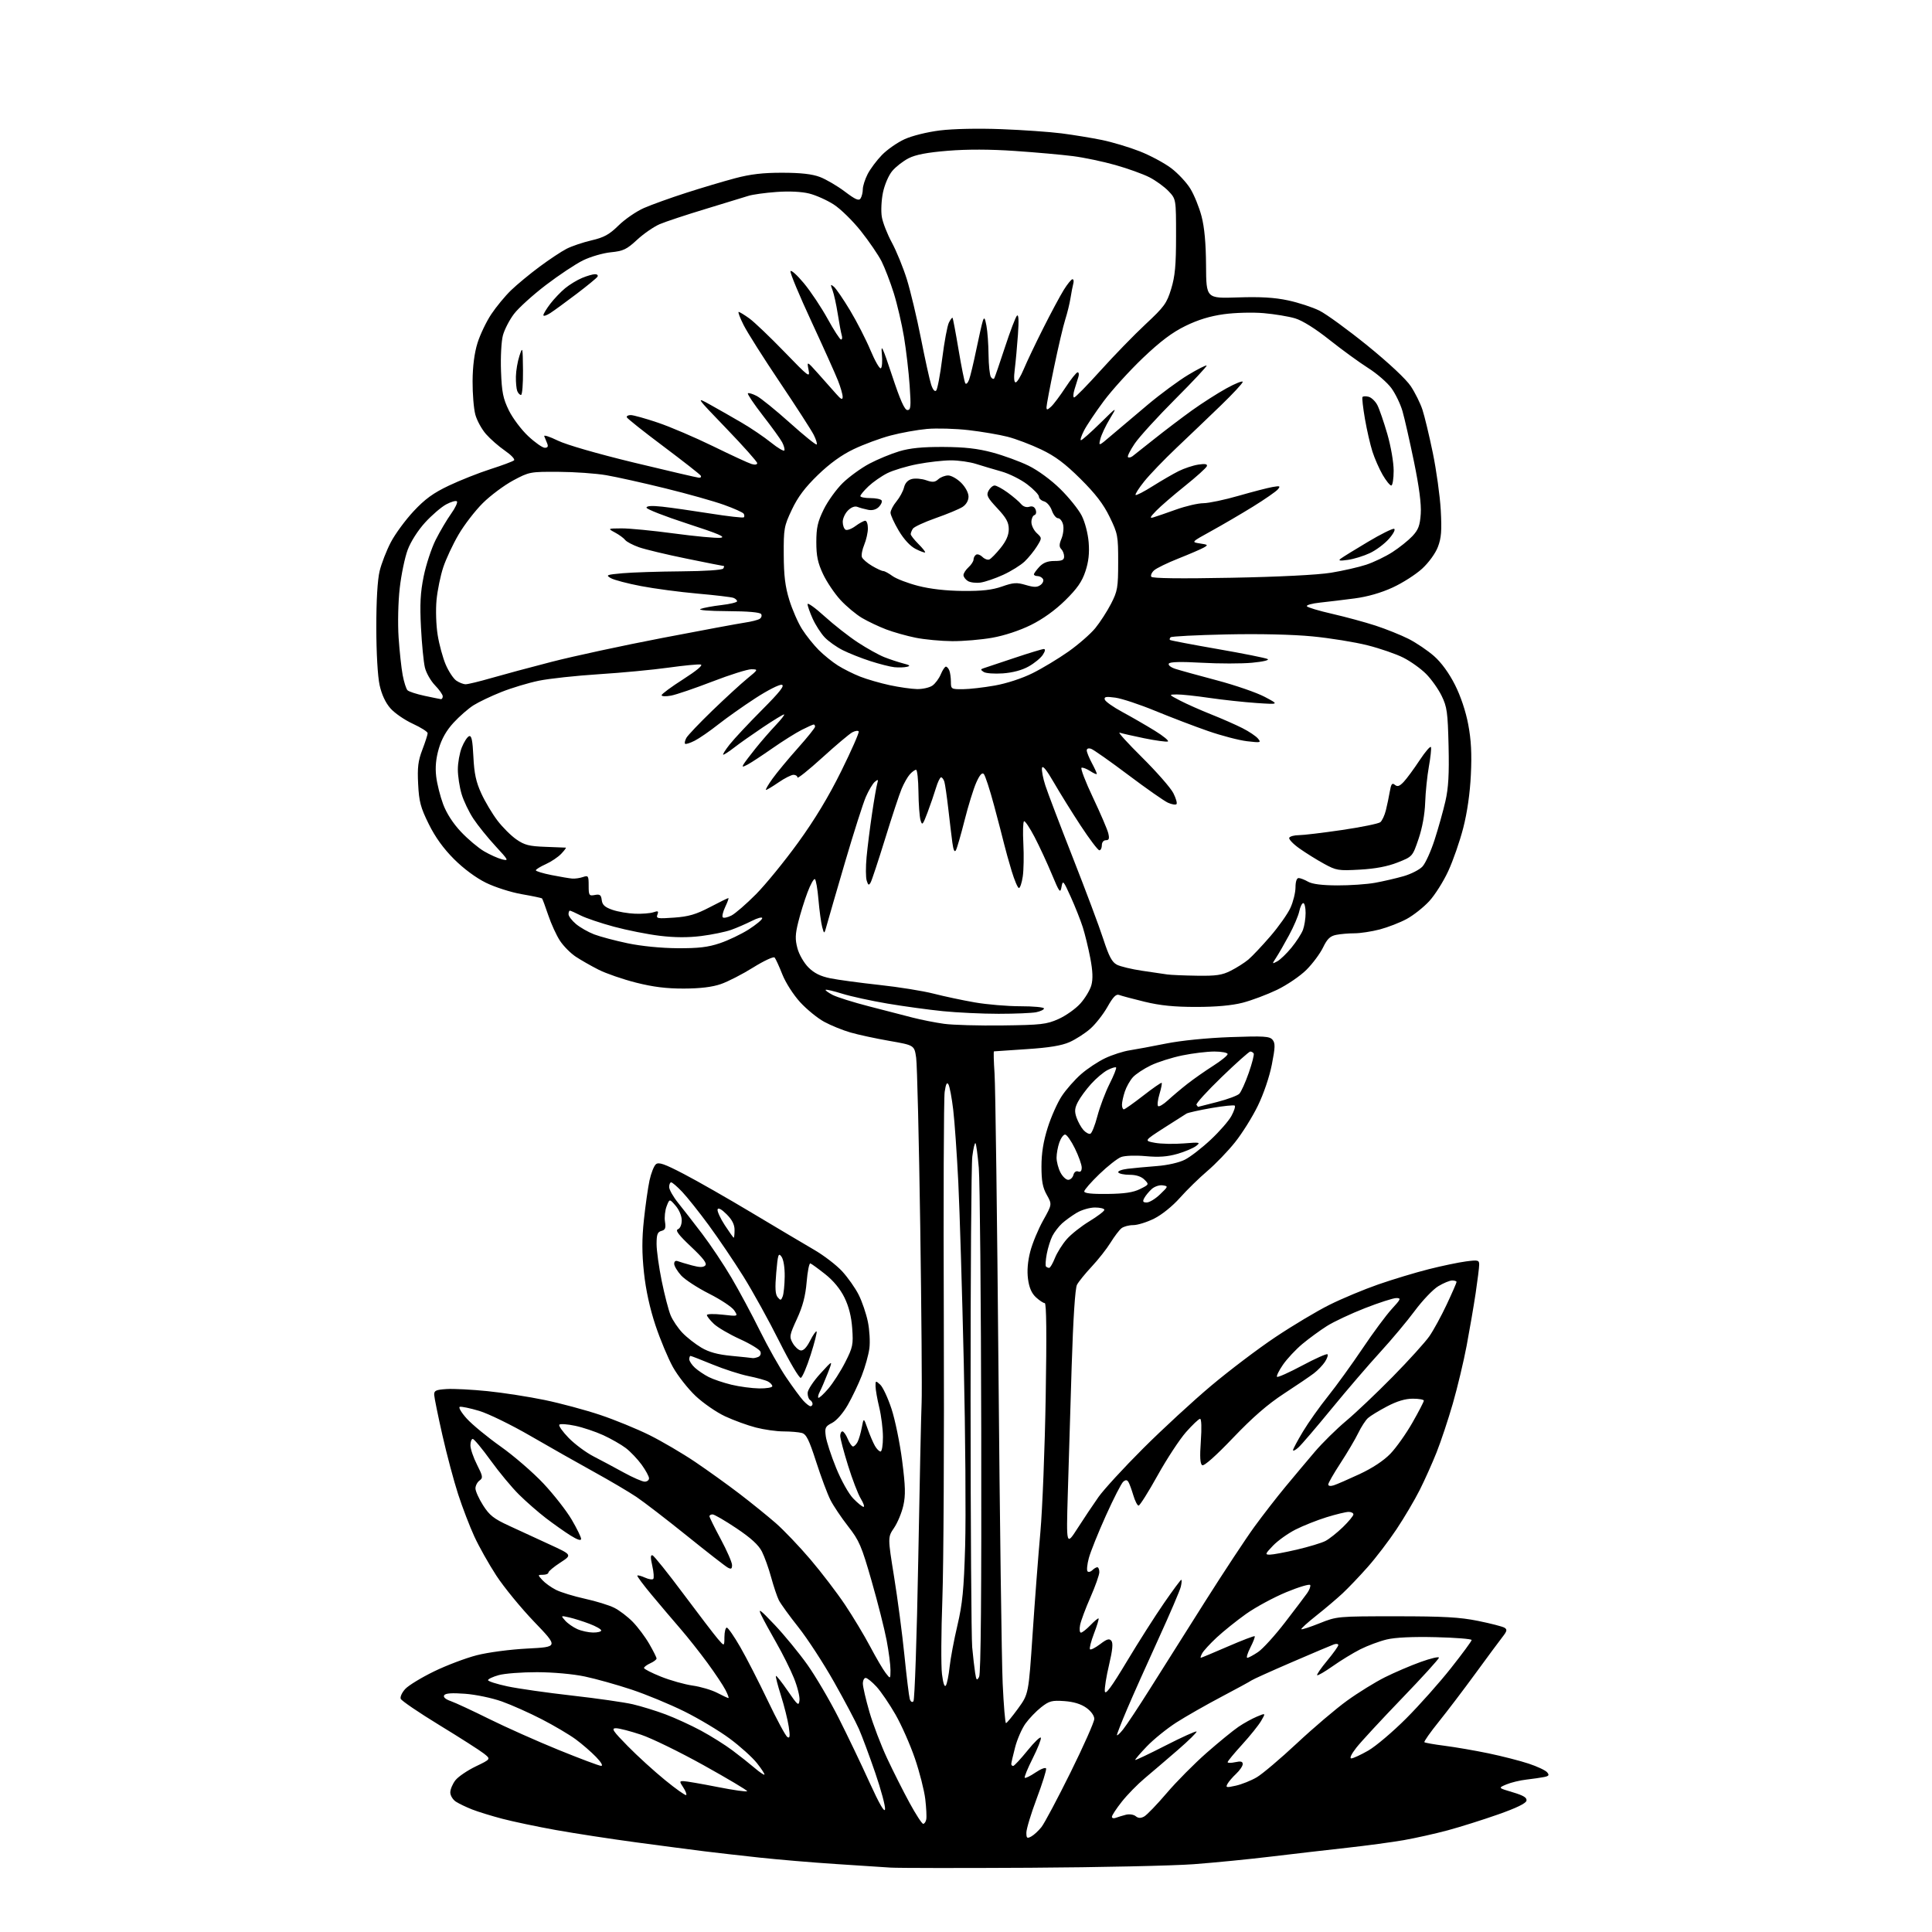 <?xml version="1.0" encoding="UTF-8" standalone="no"?>
<!-- Filename: f433b3a5425a395fe14342564dc495820db11b4401a67205ed149b1af34417bd.svg -->
<!-- Created with https://svgstud.io -->
<svg
  version="1.1"
  xmlns="http://www.w3.org/2000/svg"
  xmlns:xlink="http://www.w3.org/1999/xlink"
  xmlns:svg="http://www.w3.org/2000/svg"
  xmlns:rdf="http://www.w3.org/1999/02/22-rdf-syntax-ns#"
  xmlns:cc="http://creativecommons.org/ns#"
  xmlns:dc="http://purl.org/dc/elements/1.1/"
  viewBox="0 0 768 768"
  width="768"
  height="768"
  role="img"
  aria-labelledby="titleID descID"
>
  <title id="titleID">foower</title>
  <desc id="descID">AI-generated SVG illustration: foower, created on https://svgstud.io</desc>

  <rect width="100%" height="100%" fill="white" />


  <path stroke="none" fill="black" fill-rule="evenodd" d="M409.50,742.46C382.00,742.62 357.02,742.59 354.00,742.40C350.98,742.20 341.07,741.55 332.00,740.96C322.93,740.37 309.43,739.23 302.00,738.43C294.57,737.63 284.68,736.50 280.00,735.92C275.32,735.34 263.18,733.75 253.00,732.38C242.82,731.01 228.43,728.80 221.00,727.47C213.57,726.14 203.99,724.12 199.71,723.00C195.42,721.87 190.02,720.21 187.71,719.30C185.39,718.39 182.49,717.00 181.25,716.21C180.01,715.41 179.00,713.76 179.00,712.52C179.00,711.28 179.92,709.10 181.04,707.67C182.17,706.24 185.81,703.77 189.13,702.17C195.16,699.27 195.16,699.27 192.33,697.05C190.77,695.82 182.82,690.74 174.66,685.76C166.50,680.78 159.58,676.07 159.29,675.30C158.99,674.53 159.82,672.75 161.12,671.36C162.43,669.96 167.55,666.84 172.50,664.43C177.45,662.02 185.10,659.12 189.50,657.99C194.08,656.82 202.72,655.68 209.73,655.32C221.95,654.69 221.95,654.69 212.35,644.69C207.08,639.20 200.31,630.93 197.31,626.34C194.31,621.74 190.36,614.72 188.54,610.74C186.71,606.76 183.82,599.23 182.12,594.00C180.42,588.77 177.60,578.20 175.86,570.50C174.12,562.80 172.65,555.60 172.60,554.50C172.51,552.79 173.24,552.45 177.50,552.17C180.25,551.99 187.58,552.37 193.78,553.00C199.99,553.63 210.21,555.22 216.49,556.52C222.77,557.82 232.69,560.49 238.53,562.44C244.37,564.39 253.20,568.01 258.16,570.47C263.12,572.94 271.30,577.74 276.34,581.14C281.38,584.54 289.32,590.25 294.00,593.83C298.68,597.41 305.12,602.63 308.33,605.42C311.53,608.21 317.75,614.73 322.15,619.90C326.55,625.07 332.74,633.17 335.90,637.90C339.06,642.63 343.56,650.10 345.89,654.51C348.22,658.92 350.99,663.64 352.04,665.01C353.96,667.50 353.96,667.50 353.98,663.86C353.99,661.86 353.30,656.55 352.45,652.06C351.60,647.57 348.91,636.95 346.47,628.45C342.48,614.54 341.55,612.38 337.15,606.75C334.46,603.31 331.29,598.59 330.11,596.26C328.93,593.93 326.38,587.11 324.45,581.12C321.59,572.26 320.52,570.10 318.72,569.62C317.50,569.29 314.23,569.02 311.46,569.01C308.69,569.01 303.74,568.31 300.46,567.46C297.18,566.62 291.68,564.61 288.24,563.01C284.80,561.41 279.52,557.76 276.50,554.91C273.49,552.06 269.44,546.91 267.51,543.46C265.59,540.01 262.46,532.53 260.56,526.84C258.33,520.14 256.72,512.78 255.99,505.93C255.16,498.16 255.15,492.58 255.96,484.93C256.57,479.19 257.57,472.13 258.19,469.24C258.82,466.34 259.96,463.45 260.74,462.80C261.86,461.87 264.15,462.67 271.82,466.67C277.15,469.44 289.38,476.42 299.00,482.19C308.62,487.95 319.68,494.51 323.56,496.77C327.45,499.02 332.48,502.88 334.75,505.34C337.02,507.81 339.98,512.00 341.32,514.66C342.67,517.32 344.32,522.16 344.99,525.42C345.66,528.68 345.93,533.44 345.59,536.02C345.25,538.59 343.89,543.46 342.56,546.84C341.24,550.22 338.73,555.47 336.99,558.51C335.15,561.73 332.57,564.69 330.80,565.61C328.05,567.02 327.81,567.54 328.26,570.93C328.54,573.00 330.39,578.67 332.38,583.54C334.41,588.53 337.38,593.83 339.19,595.69C340.95,597.51 342.79,599.00 343.28,599.00C343.76,599.00 343.27,597.54 342.18,595.75C341.08,593.96 338.80,588.02 337.10,582.54C335.39,577.06 334.00,571.77 334.00,570.79C334.00,569.81 334.40,569.00 334.88,569.00C335.36,569.00 336.32,570.35 337.00,572.00C337.68,573.65 338.62,575.00 339.09,575.00C339.55,575.00 340.36,574.20 340.88,573.23C341.40,572.26 342.16,569.67 342.57,567.48C343.32,563.50 343.32,563.50 344.91,568.00C345.78,570.48 347.08,573.51 347.79,574.75C348.49,575.99 349.50,577.00 350.04,577.00C350.57,577.00 350.99,574.41 350.98,571.25C350.98,568.09 350.32,562.80 349.52,559.50C348.72,556.20 348.06,552.42 348.04,551.10C348.00,548.80 348.09,548.77 349.88,550.40C350.92,551.33 352.94,555.65 354.37,559.98C355.80,564.31 357.71,573.59 358.61,580.60C359.92,590.82 360.02,594.35 359.09,598.48C358.46,601.31 356.80,605.30 355.41,607.35C352.88,611.08 352.88,611.08 355.41,626.79C356.81,635.43 358.66,649.48 359.52,658.00C360.38,666.52 361.34,674.33 361.64,675.35C361.97,676.45 362.56,676.84 363.10,676.30C363.60,675.80 364.46,650.67 365.01,620.45C365.55,590.23 366.16,561.90 366.36,557.50C366.55,553.10 366.30,521.60 365.81,487.50C365.31,453.40 364.58,423.25 364.19,420.50C363.47,415.50 363.47,415.50 353.56,413.77C348.11,412.82 341.14,411.32 338.08,410.43C335.01,409.55 330.32,407.64 327.66,406.20C325.00,404.76 320.68,401.24 318.06,398.38C315.36,395.42 312.30,390.64 310.99,387.33C309.73,384.13 308.34,381.11 307.92,380.63C307.50,380.15 303.67,381.93 299.40,384.59C295.14,387.25 289.36,390.22 286.57,391.18C283.14,392.37 278.38,392.95 271.88,392.97C264.93,392.99 259.63,392.33 252.79,390.60C247.58,389.28 240.91,386.97 237.96,385.48C235.01,383.99 230.93,381.66 228.88,380.30C226.83,378.95 224.02,376.11 222.62,374.00C221.22,371.88 219.12,367.31 217.95,363.83C216.78,360.35 215.66,357.34 215.47,357.15C215.28,356.95 211.65,356.19 207.39,355.45C203.13,354.71 196.75,352.67 193.17,350.91C189.19,348.95 184.28,345.31 180.47,341.50C176.28,337.31 173.01,332.78 170.44,327.58C167.19,321.01 166.57,318.68 166.22,311.69C165.88,305.07 166.20,302.45 167.90,298.00C169.05,294.98 170.00,292.03 170.00,291.46C170.00,290.89 167.35,289.20 164.11,287.71C160.86,286.22 156.85,283.46 155.19,281.56C153.23,279.34 151.72,276.07 150.89,272.31C150.14,268.88 149.60,259.53 149.59,249.50C149.58,238.68 150.06,230.50 150.91,227.00C151.64,223.97 153.65,218.81 155.37,215.53C157.09,212.24 161.16,206.71 164.41,203.23C168.94,198.38 172.21,196.00 178.41,193.05C182.86,190.94 190.32,187.98 195.00,186.48C199.68,184.98 203.88,183.41 204.34,182.99C204.80,182.56 203.18,180.85 200.75,179.17C198.31,177.49 194.91,174.52 193.20,172.57C191.49,170.62 189.57,167.13 188.95,164.80C188.32,162.48 187.83,156.49 187.86,151.51C187.90,145.56 188.57,140.34 189.81,136.36C190.85,133.02 193.32,127.86 195.29,124.90C197.27,121.93 200.82,117.63 203.19,115.35C205.56,113.07 210.65,108.86 214.50,106.01C218.35,103.15 223.17,99.95 225.22,98.90C227.26,97.85 231.73,96.34 235.13,95.55C240.15,94.38 242.20,93.24 245.91,89.60C248.44,87.12 252.97,84.01 256.00,82.68C259.02,81.36 266.55,78.65 272.71,76.67C278.88,74.68 287.65,72.07 292.21,70.86C298.29,69.24 303.30,68.65 311.00,68.67C318.37,68.68 322.82,69.18 325.94,70.36C328.38,71.29 332.82,73.89 335.81,76.14C340.07,79.36 341.42,79.95 342.10,78.87C342.58,78.12 342.98,76.47 342.98,75.21C342.99,73.95 343.85,71.25 344.90,69.21C345.94,67.17 348.50,63.75 350.58,61.61C352.66,59.47 356.71,56.65 359.57,55.34C362.55,53.97 368.57,52.48 373.64,51.85C378.87,51.20 388.85,50.99 398.00,51.34C406.52,51.66 417.32,52.42 422.00,53.02C426.68,53.62 433.88,54.80 438.00,55.64C442.12,56.48 448.91,58.52 453.08,60.16C457.25,61.80 462.86,64.81 465.55,66.84C468.24,68.87 471.68,72.55 473.19,75.02C474.70,77.48 476.71,82.42 477.64,86.00C478.79,90.40 479.37,96.72 479.42,105.58C479.50,118.65 479.50,118.65 492.00,118.23C501.01,117.93 506.59,118.25 511.98,119.40C516.09,120.27 521.71,122.11 524.48,123.48C527.24,124.85 535.85,131.12 543.62,137.42C552.13,144.33 558.96,150.73 560.82,153.54C562.52,156.10 564.60,160.29 565.44,162.85C566.28,165.41 568.14,173.12 569.56,180.00C570.98,186.88 572.40,197.10 572.72,202.73C573.17,210.95 572.95,213.84 571.59,217.40C570.62,219.96 567.96,223.62 565.35,226.03C562.85,228.33 557.59,231.71 553.65,233.52C549.05,235.65 543.65,237.20 538.50,237.88C534.10,238.46 527.91,239.20 524.74,239.54C521.57,239.87 519.21,240.53 519.50,240.99C519.78,241.46 524.33,242.82 529.61,244.02C534.88,245.23 542.62,247.33 546.80,248.69C550.99,250.06 556.91,252.44 559.96,253.98C563.00,255.53 567.56,258.61 570.08,260.83C572.96,263.37 576.03,267.59 578.35,272.19C580.64,276.71 582.66,282.74 583.65,288.00C584.81,294.17 585.10,299.65 584.69,308.00C584.34,315.34 583.24,322.98 581.66,329.12C580.30,334.41 577.62,342.13 575.70,346.27C573.79,350.42 570.39,355.79 568.15,358.22C565.91,360.65 561.89,363.83 559.21,365.29C556.54,366.74 551.70,368.62 548.47,369.47C545.23,370.31 540.71,371.00 538.41,371.00C536.12,371.00 532.86,371.28 531.16,371.62C528.75,372.10 527.59,373.21 525.93,376.64C524.76,379.06 521.79,383.06 519.32,385.52C516.85,387.99 511.61,391.55 507.64,393.47C503.68,395.37 497.53,397.68 493.97,398.60C489.69,399.70 483.44,400.27 475.50,400.27C466.77,400.28 461.19,399.71 455.00,398.21C450.32,397.07 445.77,395.86 444.88,395.51C443.67,395.05 442.48,396.26 440.23,400.25C438.56,403.20 435.49,407.12 433.40,408.95C431.31,410.79 427.59,413.18 425.14,414.26C421.97,415.66 417.02,416.47 408.09,417.05C401.16,417.50 395.33,417.90 395.12,417.93C394.92,417.97 395.02,421.94 395.35,426.75C395.69,431.56 396.39,484.55 396.91,544.50C397.43,604.45 398.18,660.59 398.58,669.25C398.98,677.91 399.57,684.99 399.90,684.97C400.23,684.95 402.38,682.34 404.69,679.17C408.88,673.40 408.88,673.40 410.48,649.45C411.36,636.28 412.75,618.08 413.57,609.00C414.38,599.92 415.34,575.74 415.68,555.25C416.10,530.41 415.98,518.00 415.30,518.00C414.75,518.00 413.17,516.96 411.80,515.69C410.07,514.09 409.11,511.86 408.65,508.42C408.22,505.16 408.53,501.40 409.55,497.48C410.40,494.20 412.71,488.64 414.67,485.13C418.23,478.76 418.23,478.76 416.12,474.99C414.48,472.08 414.00,469.51 414.00,463.67C414.00,458.39 414.75,453.73 416.48,448.25C417.84,443.94 420.36,438.29 422.07,435.71C423.78,433.12 427.22,429.21 429.72,427.02C432.21,424.82 436.56,421.95 439.38,420.62C442.19,419.30 446.52,417.91 449.00,417.53C451.48,417.15 458.00,415.93 463.50,414.83C469.51,413.63 479.69,412.61 489.01,412.27C502.49,411.79 504.70,411.93 505.86,413.33C506.98,414.68 506.93,416.29 505.57,423.22C504.62,428.05 502.31,434.86 500.01,439.57C497.85,444.01 493.77,450.54 490.94,454.07C488.12,457.61 483.16,462.75 479.93,465.50C476.70,468.25 471.79,473.05 469.03,476.16C466.10,479.46 461.83,482.90 458.80,484.41C455.95,485.83 452.21,487.00 450.49,487.00C448.78,487.00 446.67,487.56 445.80,488.25C444.93,488.94 442.98,491.51 441.46,493.97C439.94,496.43 436.58,500.70 433.99,503.47C431.40,506.24 428.75,509.50 428.12,510.72C427.38,512.13 426.61,524.06 426.00,543.22C425.48,559.88 424.78,582.73 424.46,594.00C423.86,614.50 423.86,614.50 428.36,607.50C430.83,603.65 434.57,598.06 436.67,595.08C438.78,592.10 446.76,583.41 454.42,575.77C462.07,568.13 474.22,556.93 481.42,550.88C488.61,544.83 500.12,536.11 507.00,531.52C513.88,526.92 523.55,521.14 528.50,518.68C533.45,516.21 542.19,512.56 547.92,510.57C553.65,508.58 562.65,505.86 567.92,504.53C573.19,503.20 579.86,501.81 582.75,501.43C587.54,500.80 588.00,500.92 588.00,502.71C588.00,503.79 587.36,508.91 586.59,514.09C585.81,519.26 584.20,528.63 583.02,534.90C581.84,541.17 579.36,551.52 577.53,557.90C575.69,564.28 572.79,573.00 571.09,577.27C569.39,581.55 566.37,588.30 564.37,592.27C562.37,596.25 558.22,603.27 555.16,607.87C552.10,612.48 546.95,619.23 543.72,622.87C540.50,626.52 535.98,631.25 533.68,633.40C531.38,635.54 526.67,639.53 523.21,642.27C519.75,645.01 517.09,647.42 517.30,647.64C517.52,647.85 520.80,646.78 524.60,645.26C531.45,642.52 531.67,642.50 555.00,642.50C573.88,642.50 580.29,642.86 587.59,644.34C592.59,645.36 597.31,646.57 598.07,647.05C599.21,647.75 599.06,648.41 597.27,650.70C596.07,652.24 591.25,658.74 586.58,665.14C581.90,671.55 575.31,680.23 571.92,684.44C568.53,688.65 565.97,692.30 566.22,692.55C566.47,692.80 570.08,693.44 574.25,693.97C578.41,694.50 586.25,695.85 591.66,696.97C597.07,698.10 604.28,699.94 607.67,701.07C611.07,702.19 614.37,703.74 615.01,704.52C615.95,705.64 615.71,706.01 613.84,706.39C612.55,706.66 609.39,707.11 606.81,707.41C604.23,707.70 600.63,708.57 598.81,709.34C595.50,710.73 595.50,710.73 601.31,712.45C605.61,713.73 607.03,714.59 606.80,715.80C606.59,716.87 602.75,718.73 595.49,721.28C589.45,723.41 580.45,726.24 575.50,727.58C570.55,728.91 562.67,730.67 558.00,731.49C553.33,732.30 543.20,733.67 535.50,734.52C527.80,735.37 514.30,736.93 505.50,737.99C496.70,739.06 482.75,740.43 474.50,741.05C466.25,741.66 437.00,742.30 409.50,742.46zM409.92,730.04C410.98,729.48 412.82,727.77 414.02,726.26C415.21,724.74 420.42,714.94 425.60,704.47C430.77,694.01 435.00,684.48 435.00,683.29C435.00,682.01 433.71,680.22 431.82,678.87C429.70,677.36 426.77,676.47 423.07,676.21C418.15,675.87 417.08,676.15 413.88,678.66C411.89,680.22 409.09,683.14 407.65,685.14C406.21,687.14 404.35,691.39 403.52,694.60C402.68,697.80 402.00,700.78 402.00,701.21C402.00,701.64 402.34,702.00 402.75,702.00C403.16,701.99 405.73,699.23 408.46,695.86C411.18,692.49 413.57,690.20 413.76,690.78C413.95,691.36 412.48,695.07 410.49,699.02C408.50,702.97 407.09,706.42 407.36,706.69C407.63,706.96 409.57,706.01 411.67,704.58C413.78,703.15 415.65,702.45 415.84,703.02C416.03,703.59 414.35,708.98 412.09,714.99C409.84,720.99 408.00,727.07 408.00,728.49C408.00,730.73 408.26,730.93 409.92,730.04zM366.98,725.00C367.46,725.00 368.01,724.21 368.20,723.25C368.40,722.29 368.22,718.65 367.81,715.16C367.39,711.68 365.54,704.41 363.69,699.01C361.84,693.60 358.38,685.77 355.99,681.59C353.60,677.42 350.20,672.43 348.44,670.50C346.67,668.58 344.73,667.00 344.12,667.00C343.50,667.00 343.00,668.01 343.00,669.25C343.00,670.49 344.17,675.55 345.60,680.50C347.04,685.45 350.21,693.77 352.66,699.00C355.10,704.22 359.13,712.21 361.61,716.75C364.08,721.29 366.50,725.00 366.98,725.00zM443.59,722.60C444.47,722.27 446.27,721.72 447.61,721.38C448.94,721.05 450.67,721.31 451.45,721.96C452.46,722.79 453.43,722.84 454.79,722.11C455.85,721.55 459.89,717.35 463.78,712.79C467.66,708.23 474.82,701.02 479.67,696.76C484.53,692.50 490.21,687.86 492.31,686.44C494.40,685.01 497.70,683.19 499.64,682.38C503.17,680.90 503.17,680.90 501.34,684.05C500.33,685.79 496.91,690.04 493.75,693.51C490.59,696.97 488.00,700.11 488.00,700.48C488.00,700.85 489.35,700.86 491.00,700.50C493.22,700.01 494.00,700.21 494.00,701.25C494.00,702.02 492.83,703.74 491.41,705.08C489.98,706.41 488.42,708.24 487.93,709.14C487.15,710.60 487.51,710.67 491.27,709.83C493.60,709.31 497.33,707.82 499.56,706.51C501.79,705.21 508.99,699.11 515.56,692.97C522.13,686.83 531.10,679.20 535.50,676.03C539.90,672.85 546.65,668.68 550.50,666.75C554.35,664.83 560.76,662.08 564.75,660.65C568.74,659.21 572.00,658.45 572.00,658.95C572.00,659.45 565.36,666.76 557.24,675.18C549.12,683.61 540.98,692.41 539.15,694.75C537.17,697.29 536.37,699.00 537.17,698.99C537.90,698.99 540.93,697.58 543.91,695.88C546.89,694.17 553.65,688.44 558.95,683.14C564.24,677.84 572.27,668.82 576.78,663.10C581.30,657.39 585.00,652.36 585.00,651.93C585.00,651.50 578.59,650.99 570.75,650.80C561.52,650.58 554.64,650.90 551.23,651.72C548.34,652.41 543.61,654.18 540.73,655.63C537.85,657.09 532.92,660.10 529.77,662.33C526.61,664.55 523.83,666.17 523.59,665.92C523.34,665.67 525.13,663.07 527.57,660.14C530.01,657.20 532.00,654.41 532.00,653.93C532.00,653.45 531.21,653.34 530.25,653.67C529.29,654.01 521.75,657.20 513.50,660.76C505.25,664.32 498.05,667.57 497.50,667.98C496.95,668.39 491.55,671.33 485.50,674.52C479.45,677.71 471.42,682.29 467.65,684.70C463.89,687.11 458.60,691.39 455.90,694.20C453.20,697.02 451.12,699.45 451.27,699.61C451.43,699.76 456.87,697.18 463.36,693.86C469.85,690.54 475.38,688.05 475.64,688.31C475.90,688.57 472.55,691.87 468.20,695.64C463.84,699.41 457.94,704.46 455.08,706.86C452.21,709.26 448.10,713.46 445.94,716.20C443.77,718.94 442.00,721.64 442.00,722.20C442.00,722.76 442.72,722.94 443.59,722.60zM351.82,719.22C351.99,718.01 350.24,711.51 347.93,704.76C345.62,698.02 342.69,690.15 341.43,687.28C340.17,684.41 335.71,675.98 331.51,668.55C327.31,661.11 320.95,651.35 317.38,646.85C313.80,642.34 310.30,637.50 309.59,636.08C308.89,634.66 307.52,630.58 306.54,627.00C305.57,623.42 303.91,618.82 302.87,616.76C301.54,614.14 298.48,611.35 292.74,607.51C288.22,604.48 283.95,602.00 283.26,602.00C282.57,602.00 282.01,602.34 282.02,602.75C282.03,603.16 284.05,607.26 286.52,611.85C288.98,616.44 291.00,621.07 291.00,622.14C291.00,623.68 290.65,623.88 289.25,623.11C288.29,622.58 280.98,616.88 273.00,610.45C265.02,604.02 256.02,597.10 253.00,595.06C249.97,593.03 242.32,588.52 236.00,585.04C229.68,581.55 218.35,575.14 210.83,570.78C203.31,566.42 194.17,561.96 190.52,560.86C186.87,559.77 183.38,559.04 182.77,559.24C182.16,559.45 183.40,561.55 185.54,563.91C187.67,566.27 193.74,571.27 199.03,575.02C204.31,578.76 211.98,585.40 216.07,589.76C220.15,594.12 225.19,600.56 227.25,604.07C229.31,607.58 231.00,611.03 231.00,611.74C231.00,612.57 229.50,612.08 226.75,610.36C224.41,608.89 220.03,605.79 217.00,603.47C213.97,601.15 209.18,596.96 206.35,594.16C203.51,591.37 198.42,585.24 195.03,580.54C191.64,575.84 188.44,572.00 187.93,572.00C187.42,572.00 187.00,573.14 187.00,574.53C187.00,575.93 188.17,579.38 189.61,582.22C191.97,586.87 192.06,587.48 190.61,588.54C189.72,589.19 189.00,590.60 189.00,591.66C189.00,592.73 190.36,595.76 192.03,598.38C194.55,602.35 196.27,603.71 202.28,606.48C206.25,608.31 213.54,611.67 218.48,613.95C227.46,618.08 227.46,618.08 222.73,621.16C220.13,622.85 218.00,624.63 218.00,625.12C218.00,625.60 217.03,626.00 215.85,626.00C213.72,626.00 213.71,626.03 215.60,628.11C216.64,629.26 219.07,631.01 221.00,631.99C222.93,632.97 228.10,634.55 232.50,635.52C236.90,636.48 242.16,638.10 244.19,639.13C246.23,640.15 249.54,642.67 251.55,644.74C253.57,646.81 256.52,650.75 258.10,653.50C259.69,656.25 260.99,658.85 260.99,659.27C261.00,659.70 259.88,660.56 258.50,661.18C257.12,661.81 256.00,662.65 256.00,663.05C256.00,663.46 259.04,665.01 262.75,666.50C266.46,667.99 272.12,669.58 275.32,670.04C278.51,670.49 282.92,671.80 285.10,672.93C287.28,674.07 289.28,675.00 289.56,675.00C289.83,675.00 289.30,673.54 288.37,671.75C287.45,669.96 284.22,665.12 281.20,661.00C278.18,656.88 273.37,650.80 270.51,647.50C267.65,644.20 262.53,638.17 259.14,634.10C255.74,630.04 253.14,626.53 253.35,626.32C253.57,626.10 254.93,626.47 256.38,627.12C257.82,627.78 259.31,628.03 259.67,627.66C260.04,627.30 259.87,624.95 259.30,622.46C258.54,619.14 258.56,618.01 259.38,618.27C260.00,618.46 265.51,625.34 271.64,633.56C277.77,641.77 283.94,649.85 285.36,651.50C287.94,654.50 287.94,654.50 287.97,650.75C287.99,648.69 288.41,647.00 288.91,647.00C289.41,647.00 291.83,650.49 294.28,654.75C296.74,659.01 301.66,668.62 305.23,676.10C308.80,683.58 312.29,690.06 312.99,690.50C314.00,691.12 314.11,690.24 313.54,686.39C313.14,683.70 311.75,678.14 310.45,674.04C309.14,669.94 308.25,666.42 308.45,666.22C308.65,666.01 310.77,668.69 313.16,672.17C317.14,677.98 317.53,678.28 317.81,675.87C317.97,674.42 316.97,670.43 315.58,667.01C314.19,663.59 311.08,657.35 308.67,653.15C306.25,648.94 303.52,643.92 302.60,642.00C301.22,639.11 302.14,639.78 307.93,645.89C311.78,649.96 317.63,657.08 320.93,661.72C324.23,666.37 329.81,675.87 333.33,682.83C336.85,689.80 342.38,701.33 345.61,708.46C349.56,717.13 351.61,720.69 351.82,719.22zM272.77,713.56C273.05,713.29 272.52,711.92 271.61,710.53C270.05,708.15 270.06,708.00 271.73,708.03C272.70,708.04 278.79,709.09 285.25,710.36C291.71,711.64 297.00,712.38 297.00,712.01C297.00,711.64 289.24,707.02 279.75,701.74C270.26,696.46 259.05,690.99 254.82,689.57C250.60,688.16 246.11,687.00 244.85,687.00C242.89,687.00 243.59,688.05 249.53,694.10C253.36,698.01 260.05,704.10 264.39,707.63C268.72,711.17 272.50,713.84 272.77,713.56zM303.87,705.45C304.07,705.25 302.74,703.20 300.91,700.89C299.08,698.57 294.18,694.16 290.03,691.09C285.89,688.02 277.77,683.16 272.00,680.30C266.22,677.44 256.77,673.53 251.00,671.62C245.22,669.70 236.90,667.37 232.50,666.44C227.82,665.45 219.94,664.74 213.50,664.72C207.45,664.71 200.59,665.23 198.25,665.89C195.91,666.54 194.00,667.44 194.00,667.89C194.00,668.34 197.49,669.45 201.75,670.36C206.01,671.26 217.57,672.91 227.44,674.02C237.30,675.13 248.15,676.69 251.53,677.47C254.91,678.26 260.79,680.07 264.59,681.50C268.39,682.93 274.74,685.84 278.70,687.98C282.66,690.12 288.29,693.65 291.20,695.84C294.12,698.02 298.07,701.16 300.00,702.81C301.93,704.46 303.67,705.64 303.87,705.45zM238.95,701.96C239.81,701.98 239.01,700.56 236.95,698.42C235.05,696.45 231.42,693.30 228.87,691.42C226.33,689.55 220.25,685.95 215.37,683.44C210.49,680.92 203.35,677.73 199.50,676.36C195.63,674.98 189.10,673.61 184.89,673.30C179.65,672.91 177.06,673.09 176.57,673.89C176.11,674.62 177.06,675.47 179.14,676.20C180.95,676.83 187.84,680.03 194.46,683.32C201.08,686.60 213.47,692.13 222.00,695.60C230.53,699.07 238.15,701.93 238.95,701.96zM446.43,687.50C447.76,685.85 452.60,678.54 457.18,671.26C461.75,663.98 471.57,648.43 479.00,636.69C486.43,624.95 495.26,611.56 498.63,606.93C502.01,602.29 507.57,595.12 510.99,591.00C514.41,586.88 519.66,580.62 522.66,577.10C525.67,573.57 531.26,568.07 535.08,564.86C538.91,561.66 547.25,553.74 553.62,547.27C559.98,540.80 566.55,533.55 568.20,531.17C569.85,528.79 572.96,523.10 575.10,518.53C577.25,513.95 579.00,509.93 579.00,509.60C579.00,509.27 578.21,509.00 577.25,509.01C576.29,509.01 573.80,510.04 571.72,511.30C569.64,512.56 565.46,516.94 562.42,521.04C559.38,525.14 553.18,532.55 548.64,537.50C544.10,542.45 535.41,552.58 529.32,560.00C523.24,567.42 517.31,574.36 516.13,575.40C514.96,576.45 514.00,576.93 514.00,576.46C514.00,576.00 515.78,572.67 517.95,569.06C520.12,565.45 524.61,559.12 527.92,555.00C531.22,550.88 537.37,542.37 541.59,536.10C545.80,529.82 551.05,522.74 553.25,520.35C556.87,516.41 557.05,516.00 555.05,516.00C553.84,516.00 548.25,517.80 542.62,520.00C537.00,522.20 530.17,525.40 527.45,527.13C524.73,528.85 520.35,532.05 517.71,534.25C515.08,536.45 511.61,540.16 510.00,542.50C508.39,544.83 507.33,547.00 507.64,547.31C507.95,547.61 512.45,545.59 517.65,542.82C522.85,540.04 527.36,538.03 527.69,538.35C528.01,538.67 527.56,540.02 526.69,541.34C525.83,542.67 523.85,544.72 522.31,545.90C520.76,547.09 515.38,550.74 510.35,554.02C503.92,558.22 497.92,563.43 490.14,571.58C483.25,578.79 478.63,582.89 477.90,582.44C477.06,581.92 476.90,579.16 477.35,572.85C477.72,567.63 477.60,564.00 477.05,564.00C476.54,564.00 474.02,566.39 471.45,569.30C468.88,572.22 463.79,579.98 460.14,586.55C456.49,593.12 453.10,598.49 452.61,598.50C452.12,598.50 451.18,596.65 450.51,594.39C449.84,592.14 448.96,589.75 448.56,589.10C448.02,588.23 447.46,588.20 446.51,589.00C445.78,589.60 442.68,595.66 439.61,602.47C436.54,609.29 433.48,616.90 432.82,619.40C432.15,621.89 431.92,624.26 432.32,624.65C432.71,625.04 433.57,624.83 434.22,624.18C434.87,623.53 435.76,623.00 436.20,623.00C436.64,623.00 437.00,623.88 437.00,624.95C437.00,626.02 435.42,630.50 433.49,634.89C431.55,639.29 429.70,644.26 429.36,645.94C429.03,647.62 429.17,649.00 429.69,649.00C430.20,649.00 431.91,647.65 433.49,646.01C435.07,644.37 436.51,643.18 436.70,643.37C436.89,643.55 436.07,646.26 434.87,649.38C433.68,652.49 432.97,655.30 433.29,655.62C433.61,655.94 435.41,655.02 437.30,653.59C440.00,651.53 440.95,651.24 441.78,652.24C442.53,653.14 442.26,655.91 440.86,661.85C439.77,666.43 439.02,671.16 439.19,672.34C439.42,673.90 441.83,670.63 447.91,660.50C452.53,652.80 459.19,642.34 462.71,637.25C466.22,632.16 469.31,628.00 469.57,628.00C469.83,628.00 469.74,629.24 469.39,630.75C469.03,632.26 465.01,641.64 460.46,651.58C455.91,661.53 450.34,673.99 448.09,679.28C445.84,684.57 444.00,689.26 444.00,689.70C444.01,690.14 445.10,689.15 446.43,687.50zM376.02,669.98C376.47,669.24 377.14,665.90 377.49,662.57C377.85,659.23 379.24,651.82 380.59,646.10C382.60,637.55 383.15,631.95 383.66,614.60C384.00,602.99 383.76,570.33 383.12,542.00C382.47,513.67 381.49,481.27 380.94,470.00C380.38,458.73 379.47,445.71 378.91,441.07C378.36,436.44 377.51,431.95 377.04,431.11C376.43,430.01 376.00,430.83 375.52,434.04C375.15,436.49 375.00,477.42 375.18,525.00C375.35,572.58 375.10,622.33 374.61,635.57C374.12,648.81 374.05,662.27 374.45,665.48C374.92,669.23 375.48,670.84 376.02,669.98zM389.21,666.59C389.91,665.34 390.18,633.55 390.06,569.12C389.96,516.53 389.52,469.33 389.09,464.24C388.66,459.14 388.06,454.73 387.77,454.44C387.48,454.15 386.91,456.52 386.51,459.70C386.11,462.89 385.80,506.58 385.82,556.78C385.83,606.99 386.13,651.09 386.46,654.78C386.80,658.48 387.33,663.06 387.63,664.97C388.10,667.99 388.31,668.20 389.21,666.59zM477.34,659.00C477.56,659.00 482.39,656.98 488.06,654.52C493.73,652.06 498.55,650.22 498.76,650.42C498.97,650.63 498.20,652.65 497.05,654.90C495.90,657.16 495.35,659.00 495.83,659.00C496.31,659.00 498.23,657.97 500.10,656.71C501.97,655.46 506.78,650.17 510.79,644.96C514.80,639.76 518.78,634.50 519.63,633.28C520.49,632.06 521.03,630.63 520.84,630.09C520.65,629.56 516.38,630.82 511.35,632.90C506.32,634.98 499.12,638.88 495.35,641.55C491.58,644.23 486.33,648.45 483.67,650.92C481.02,653.39 478.42,656.22 477.89,657.21C477.36,658.19 477.11,659.00 477.34,659.00zM235.75,648.96C237.54,648.98 239.00,648.61 239.00,648.14C239.00,647.66 236.91,646.47 234.36,645.50C231.80,644.52 228.17,643.38 226.28,642.95C222.88,642.18 222.87,642.19 224.68,644.23C225.68,645.35 227.85,646.87 229.50,647.60C231.15,648.33 233.96,648.94 235.75,648.96zM504.77,618.00C505.95,618.00 510.79,617.10 515.52,616.00C520.25,614.89 525.35,613.35 526.86,612.57C528.36,611.79 531.49,609.32 533.80,607.08C536.11,604.84 538.00,602.55 538.00,602.00C538.00,601.45 537.15,601.00 536.11,601.00C535.06,601.00 531.13,601.95 527.36,603.11C523.58,604.28 518.02,606.49 515.00,608.02C511.98,609.56 507.95,612.43 506.05,614.41C502.91,617.69 502.79,618.00 504.77,618.00zM530.15,590.45C531.34,590.08 535.95,588.07 540.40,586.00C545.54,583.61 550.04,580.64 552.71,577.87C555.02,575.47 558.96,569.91 561.46,565.52C563.96,561.14 566.00,557.20 566.00,556.77C566.00,556.35 564.02,556.00 561.60,556.00C558.63,556.00 555.31,556.99 551.35,559.08C548.13,560.77 544.72,562.85 543.78,563.71C542.83,564.56 541.09,567.24 539.92,569.66C538.75,572.08 535.59,577.44 532.90,581.56C530.20,585.69 528.00,589.53 528.00,590.10C528.00,590.70 528.89,590.85 530.15,590.45zM256.25,588.98C257.21,588.99 258.00,588.39 258.00,587.65C258.00,586.91 256.68,584.48 255.07,582.25C253.46,580.03 250.62,577.05 248.78,575.64C246.93,574.23 242.88,571.92 239.79,570.50C236.70,569.09 231.67,567.41 228.62,566.77C225.56,566.12 222.74,565.93 222.35,566.32C221.95,566.72 223.62,569.09 226.06,571.60C228.50,574.10 232.97,577.42 236.00,578.97C239.03,580.53 244.43,583.41 248.00,585.38C251.57,587.34 255.29,588.96 256.25,588.98zM322.17,559.00C322.63,559.00 323.00,558.58 323.00,558.06C323.00,557.54 322.55,556.84 322.00,556.50C321.45,556.16 321.02,554.90 321.05,553.69C321.07,552.49 323.35,549.02 326.12,546.00C331.14,540.50 331.14,540.50 329.03,545.90C327.87,548.86 326.45,552.16 325.88,553.23C325.31,554.30 325.05,555.38 325.30,555.63C325.55,555.89 327.33,554.27 329.24,552.04C331.15,549.80 334.19,545.07 335.99,541.51C339.01,535.57 339.23,534.49 338.77,528.07C338.44,523.37 337.42,519.34 335.68,515.79C334.01,512.38 331.28,509.08 328.02,506.50C325.24,504.30 322.59,502.37 322.13,502.22C321.67,502.06 321.01,505.40 320.65,509.64C320.18,515.19 319.10,519.29 316.80,524.28C313.83,530.73 313.71,531.39 315.09,533.85C315.90,535.30 317.32,536.63 318.23,536.81C319.34,537.02 320.61,535.73 322.02,532.97C323.18,530.68 324.35,529.01 324.60,529.27C324.86,529.53 323.80,533.70 322.26,538.54C320.72,543.38 318.95,547.52 318.33,547.72C317.72,547.93 313.87,541.41 309.78,533.24C305.70,525.07 299.28,513.46 295.53,507.44C291.77,501.42 285.55,492.23 281.71,487.00C277.87,481.77 273.12,475.81 271.16,473.75C269.20,471.69 267.24,470.00 266.80,470.00C266.36,470.00 266.00,470.84 266.00,471.86C266.00,472.89 267.59,475.70 269.53,478.11C271.47,480.53 275.79,486.08 279.12,490.46C282.45,494.83 287.69,502.68 290.75,507.89C293.82,513.10 298.91,522.59 302.07,528.98C305.23,535.37 309.94,543.73 312.53,547.55C315.12,551.37 318.16,555.51 319.29,556.75C320.42,557.99 321.72,559.00 322.17,559.00zM301.75,551.92C304.64,551.96 307.00,551.57 307.00,551.04C307.00,550.50 306.21,549.65 305.25,549.15C304.29,548.64 300.80,547.68 297.50,547.01C294.20,546.34 287.78,544.27 283.24,542.40C278.69,540.53 274.76,539.00 274.49,539.00C274.22,539.00 274.00,539.60 274.00,540.33C274.00,541.05 275.01,542.58 276.25,543.71C277.49,544.84 279.96,546.50 281.74,547.40C283.52,548.31 287.57,549.67 290.74,550.44C293.91,551.21 298.86,551.87 301.75,551.92zM299.17,539.86C299.54,539.94 300.52,539.74 301.36,539.42C302.23,539.08 302.62,538.18 302.28,537.29C301.95,536.44 298.27,534.19 294.09,532.30C289.92,530.40 285.26,527.68 283.75,526.24C282.24,524.80 281.00,523.24 281.00,522.76C281.00,522.29 283.80,522.22 287.22,522.60C293.45,523.31 293.45,523.31 291.87,520.90C291.00,519.58 286.51,516.60 281.89,514.27C277.28,511.94 272.26,508.67 270.75,507.00C269.24,505.33 268.00,503.25 268.00,502.38C268.00,501.40 268.56,501.00 269.44,501.34C270.23,501.64 272.76,502.40 275.06,503.02C278.11,503.84 279.55,503.85 280.35,503.05C281.15,502.25 279.61,500.21 274.71,495.59C269.74,490.90 268.36,489.08 269.48,488.65C270.37,488.31 271.00,486.83 271.00,485.09C271.00,483.38 269.97,480.92 268.58,479.31C266.15,476.50 266.15,476.50 265.00,479.50C264.36,481.15 264.06,483.92 264.34,485.65C264.74,488.17 264.45,488.91 262.92,489.31C261.37,489.72 261.00,490.72 261.00,494.50C261.00,497.08 261.92,503.71 263.05,509.24C264.18,514.78 265.77,520.92 266.60,522.90C267.43,524.88 269.54,528.00 271.30,529.84C273.06,531.67 276.43,534.31 278.80,535.71C281.86,537.52 285.32,538.46 290.80,538.98C295.03,539.39 298.80,539.78 299.17,539.86zM311.13,515.35C311.53,514.33 311.89,510.77 311.93,507.44C311.97,503.81 311.46,500.64 310.64,499.53C309.45,497.89 309.20,498.64 308.57,505.89C308.04,511.98 308.18,514.52 309.13,515.66C310.27,517.02 310.49,516.99 311.13,515.35zM417.06,504.00C417.46,504.00 418.49,502.24 419.35,500.08C420.21,497.93 422.33,494.56 424.05,492.60C425.76,490.64 429.83,487.42 433.09,485.45C436.34,483.47 439.00,481.44 439.00,480.93C439.00,480.42 437.31,480.00 435.25,480.00C433.19,480.01 429.93,480.95 428.00,482.11C426.07,483.26 423.44,485.18 422.15,486.35C420.87,487.53 419.16,489.74 418.37,491.26C417.58,492.78 416.56,496.03 416.10,498.48C415.64,500.93 415.51,503.18 415.80,503.47C416.09,503.76 416.66,504.00 417.06,504.00zM291.67,492.00C291.85,492.00 292.00,490.62 292.00,488.92C292.00,486.80 291.02,484.86 288.83,482.68C286.84,480.69 285.51,479.97 285.25,480.74C285.03,481.42 286.30,484.23 288.09,486.99C289.88,489.74 291.49,492.00 291.67,492.00zM455.86,478.00C456.92,478.00 459.30,476.55 461.14,474.77C464.44,471.61 464.46,471.54 462.17,471.19C460.88,471.00 458.94,471.65 457.82,472.66C456.72,473.66 455.39,475.27 454.87,476.24C454.12,477.64 454.33,478.00 455.86,478.00zM440.25,474.61C447.02,474.53 450.48,474.01 453.17,472.67C456.80,470.87 456.82,470.82 454.92,468.92C453.68,467.68 451.61,467.00 449.06,467.00C446.89,467.00 444.86,466.58 444.54,466.06C444.22,465.55 445.88,464.90 448.23,464.61C450.58,464.33 455.79,463.84 459.82,463.53C464.15,463.20 468.72,462.16 471.03,460.98C473.18,459.89 477.79,456.32 481.27,453.06C484.76,449.80 488.47,445.54 489.51,443.61C490.56,441.67 491.16,439.82 490.84,439.51C490.53,439.20 486.35,439.63 481.56,440.46C476.76,441.30 472.31,442.29 471.67,442.66C471.03,443.03 466.96,445.62 462.63,448.41C454.76,453.49 454.76,453.49 459.13,454.29C461.53,454.73 466.65,454.84 470.50,454.53C476.98,454.00 477.35,454.08 475.50,455.52C474.40,456.38 471.06,457.80 468.07,458.67C464.13,459.81 460.68,460.07 455.47,459.59C451.36,459.22 447.16,459.37 445.65,459.94C444.20,460.49 440.32,463.54 437.02,466.72C433.71,469.90 431.01,473.00 431.00,473.61C431.00,474.36 434.04,474.69 440.25,474.61zM424.62,469.00C425.48,469.00 426.41,468.13 426.69,467.07C426.99,465.92 427.77,465.36 428.60,465.68C429.52,466.03 430.00,465.51 430.00,464.13C430.00,462.98 428.78,459.56 427.29,456.52C425.80,453.48 424.05,451.00 423.39,451.00C422.73,451.00 421.70,452.42 421.10,454.15C420.49,455.88 420.00,458.60 420.00,460.20C420.00,461.79 420.69,464.43 421.53,466.05C422.36,467.67 423.76,469.00 424.62,469.00zM433.42,450.69C434.01,450.50 435.28,447.33 436.24,443.64C437.21,439.96 439.38,434.22 441.06,430.87C442.75,427.53 443.92,424.58 443.66,424.33C443.40,424.07 441.87,424.53 440.27,425.36C438.66,426.19 435.72,428.67 433.73,430.88C431.74,433.08 429.38,436.29 428.49,438.02C427.19,440.53 427.08,441.80 427.94,444.27C428.54,445.97 429.77,448.20 430.69,449.21C431.60,450.22 432.83,450.89 433.42,450.69zM446.75,440.98C447.16,440.97 450.63,438.51 454.46,435.53C458.30,432.54 461.59,430.26 461.78,430.45C461.98,430.65 461.59,432.65 460.91,434.91C460.23,437.17 459.98,439.32 460.35,439.69C460.73,440.06 462.49,439.02 464.26,437.38C466.04,435.74 469.52,432.80 472.00,430.86C474.48,428.92 479.09,425.69 482.25,423.68C485.41,421.67 488.00,419.57 488.00,419.01C488.00,418.46 485.64,418.00 482.75,418.00C479.86,418.00 474.12,418.69 470.00,419.54C465.88,420.38 460.23,422.17 457.44,423.52C454.66,424.86 451.46,426.98 450.33,428.23C449.20,429.48 447.76,432.03 447.14,433.90C446.51,435.77 446.00,438.13 446.00,439.15C446.00,440.17 446.34,440.99 446.75,440.98zM476.31,439.98C476.41,439.97 479.83,439.10 483.90,438.04C487.98,436.99 491.90,435.52 492.63,434.80C493.36,434.07 495.05,430.34 496.39,426.50C497.73,422.67 498.62,419.19 498.36,418.77C498.10,418.35 497.49,418.00 497.01,418.00C496.53,418.00 491.40,422.58 485.61,428.17C479.83,433.76 475.32,438.71 475.61,439.17C475.89,439.63 476.20,439.99 476.31,439.98zM398.50,407.63C413.88,407.44 416.00,407.20 420.74,405.09C423.62,403.81 427.53,401.05 429.43,398.95C431.32,396.86 433.30,393.57 433.83,391.65C434.51,389.18 434.39,386.00 433.41,380.86C432.64,376.85 431.29,371.31 430.41,368.54C429.52,365.77 427.38,360.37 425.65,356.54C422.69,349.99 422.48,349.75 421.97,352.54C421.49,355.24 421.15,354.81 418.11,347.50C416.28,343.10 413.21,336.47 411.28,332.76C409.35,329.06 407.45,326.22 407.06,326.46C406.67,326.70 406.55,330.72 406.80,335.39C407.04,340.06 406.94,345.93 406.56,348.44C406.19,350.95 405.50,353.00 405.04,353.00C404.57,353.00 403.28,349.96 402.15,346.25C401.03,342.54 399.68,337.70 399.15,335.50C398.62,333.30 396.82,326.36 395.13,320.09C393.45,313.81 391.62,308.22 391.06,307.66C390.37,306.97 389.40,308.10 388.06,311.13C386.97,313.60 384.89,320.31 383.44,326.06C381.99,331.80 380.44,337.16 380.00,337.96C379.45,338.95 378.99,337.99 378.58,334.96C378.25,332.51 377.52,326.45 376.96,321.50C376.39,316.55 375.69,311.71 375.40,310.75C375.10,309.79 374.52,309.00 374.09,309.00C373.67,309.00 372.75,310.91 372.05,313.25C371.35,315.59 369.84,319.98 368.70,323.00C366.81,328.00 366.56,328.27 365.91,326.00C365.52,324.62 365.15,319.56 365.10,314.75C365.04,309.94 364.62,306.00 364.15,306.00C363.69,306.00 362.58,306.80 361.69,307.79C360.80,308.77 359.33,311.36 358.42,313.54C357.50,315.72 354.55,324.65 351.86,333.38C349.16,342.11 346.57,349.95 346.10,350.79C345.38,352.06 345.12,351.94 344.53,350.08C344.13,348.85 344.11,344.61 344.48,340.67C344.85,336.73 345.82,329.00 346.64,323.50C347.45,318.00 348.39,312.60 348.71,311.51C349.20,309.81 349.06,309.70 347.75,310.79C346.91,311.49 345.30,314.21 344.17,316.82C343.05,319.44 339.36,331.01 335.97,342.54C332.59,354.07 329.33,365.29 328.73,367.49C327.64,371.47 327.64,371.47 326.83,368.49C326.39,366.84 325.73,362.00 325.36,357.72C325.00,353.44 324.36,349.72 323.93,349.46C323.50,349.19 322.18,351.57 320.99,354.74C319.79,357.91 318.14,363.22 317.32,366.55C316.10,371.45 316.04,373.42 317.00,376.99C317.65,379.43 319.60,382.80 321.37,384.57C323.65,386.85 326.15,388.09 330.03,388.88C333.04,389.50 341.80,390.68 349.50,391.52C357.20,392.35 366.92,393.91 371.11,394.99C375.29,396.06 382.66,397.63 387.49,398.47C392.31,399.31 400.48,400.00 405.63,400.00C410.78,400.00 415.00,400.39 415.00,400.88C415.00,401.36 413.59,402.03 411.88,402.38C410.16,402.72 403.45,403.00 396.98,403.00C390.51,403.00 380.55,402.53 374.86,401.96C369.16,401.39 359.23,400.03 352.78,398.94C346.33,397.85 338.25,396.09 334.82,395.02C331.39,393.95 328.41,393.25 328.20,393.47C327.99,393.68 329.25,394.59 330.99,395.50C332.74,396.40 339.20,398.43 345.34,400.01C351.48,401.59 359.32,403.61 362.77,404.51C366.22,405.40 371.84,406.51 375.27,406.98C378.70,407.46 389.15,407.75 398.50,407.63zM475.79,387.86C483.48,387.98 485.81,387.63 489.29,385.86C491.61,384.69 494.73,382.70 496.23,381.45C497.73,380.19 501.67,376.02 504.98,372.18C508.30,368.34 511.90,363.24 512.98,360.85C514.07,358.46 514.97,354.81 514.98,352.75C514.99,350.41 515.47,349.01 516.25,349.04C516.94,349.05 518.62,349.71 520.00,350.50C521.65,351.44 525.60,351.94 531.57,351.96C536.55,351.98 543.30,351.52 546.57,350.93C549.83,350.34 554.93,349.16 557.91,348.31C560.88,347.46 564.28,345.73 565.46,344.45C566.64,343.18 568.81,338.39 570.28,333.82C571.76,329.24 573.69,322.35 574.57,318.50C575.78,313.24 576.09,307.77 575.83,296.50C575.51,283.10 575.21,280.97 573.06,276.58C571.74,273.87 568.95,269.95 566.86,267.86C564.78,265.78 560.73,262.88 557.87,261.44C555.02,259.99 548.59,257.77 543.59,256.51C538.59,255.25 528.77,253.66 521.77,252.98C513.93,252.21 500.76,251.91 487.52,252.19C475.69,252.45 465.71,252.95 465.34,253.33C464.97,253.70 464.85,254.18 465.08,254.39C465.31,254.60 473.82,256.23 484.00,258.00C494.18,259.77 503.13,261.56 503.89,261.98C504.70,262.42 502.08,263.04 497.70,263.45C493.53,263.84 484.53,263.84 477.70,263.45C469.38,262.98 465.06,263.09 464.63,263.79C464.26,264.38 465.40,265.30 467.24,265.89C469.03,266.47 476.46,268.52 483.74,270.45C491.02,272.38 499.57,275.33 502.74,277.01C508.50,280.06 508.50,280.06 499.50,279.46C494.55,279.12 486.12,278.21 480.76,277.43C475.40,276.64 469.55,276.02 467.76,276.05C464.50,276.09 464.50,276.09 469.17,278.53C471.74,279.86 477.28,282.32 481.48,283.99C485.68,285.66 491.26,288.11 493.87,289.44C496.49,290.76 499.27,292.63 500.06,293.59C501.41,295.22 501.14,295.28 495.73,294.65C492.55,294.28 485.58,292.46 480.23,290.60C474.88,288.75 465.45,285.14 459.27,282.60C453.09,280.05 445.94,277.68 443.38,277.33C439.65,276.82 438.82,276.97 439.17,278.10C439.41,278.87 442.53,281.07 446.10,283.00C449.67,284.93 455.47,288.27 458.99,290.44C462.50,292.60 464.86,294.55 464.22,294.76C463.59,294.97 459.36,294.39 454.84,293.47C450.32,292.54 445.92,291.54 445.06,291.24C444.20,290.94 448.23,295.37 454.00,301.09C459.77,306.82 465.36,313.19 466.41,315.26C467.46,317.32 468.03,319.31 467.66,319.67C467.30,320.03 465.77,319.76 464.25,319.08C462.74,318.39 455.65,313.43 448.50,308.05C441.35,302.67 434.71,298.00 433.75,297.67C432.70,297.31 432.00,297.56 432.00,298.30C432.00,298.97 432.90,301.21 434.00,303.26C435.10,305.31 436.00,307.27 436.00,307.61C436.00,307.95 434.85,307.47 433.44,306.55C432.03,305.63 430.45,305.02 429.94,305.19C429.42,305.36 431.45,310.68 434.45,317.00C437.45,323.33 440.20,329.74 440.56,331.25C441.07,333.38 440.85,334.00 439.61,334.00C438.67,334.00 438.00,334.83 438.00,336.00C438.00,337.10 437.55,338.00 437.01,338.00C436.46,338.00 433.13,333.61 429.61,328.25C426.09,322.89 421.27,315.12 418.89,311.00C416.04,306.05 414.45,304.10 414.21,305.26C414.01,306.23 414.61,309.38 415.55,312.26C416.48,315.14 421.41,328.07 426.49,341.00C431.57,353.93 437.03,368.48 438.60,373.35C440.83,380.20 442.04,382.49 443.99,383.49C445.37,384.20 449.88,385.28 454.00,385.89C458.12,386.50 462.62,387.16 464.00,387.36C465.38,387.56 470.68,387.79 475.79,387.86zM507.72,382.15C508.90,381.52 511.44,379.07 513.37,376.72C515.30,374.36 517.36,371.18 517.94,369.65C518.52,368.12 519.00,365.10 519.00,362.93C519.00,360.77 518.59,359.00 518.08,359.00C517.57,359.00 516.86,360.46 516.48,362.25C516.11,364.04 514.28,368.33 512.40,371.79C510.53,375.25 508.23,379.25 507.28,380.69C505.60,383.26 505.61,383.28 507.72,382.15zM269.28,376.93C277.66,376.98 281.43,376.54 286.17,374.94C289.53,373.81 294.69,371.34 297.64,369.46C300.59,367.57 303.00,365.56 303.00,364.99C303.00,364.42 301.13,364.91 298.85,366.08C296.56,367.24 292.85,368.85 290.60,369.65C288.34,370.45 283.02,371.54 278.76,372.08C273.54,372.74 268.18,372.71 262.26,371.99C257.44,371.41 249.24,369.78 244.03,368.37C238.83,366.97 232.88,364.96 230.82,363.91C228.76,362.86 226.84,362.00 226.54,362.00C226.24,362.00 226.00,362.63 226.00,363.41C226.00,364.19 227.33,365.94 228.96,367.31C230.59,368.68 233.85,370.54 236.21,371.44C238.57,372.34 244.55,373.93 249.50,374.97C254.90,376.10 262.81,376.89 269.28,376.93zM267.94,364.77C273.73,364.36 276.64,363.51 282.16,360.63C285.97,358.63 289.29,357.00 289.53,357.00C289.77,357.00 289.22,358.57 288.30,360.49C287.39,362.41 286.95,364.28 287.32,364.66C287.70,365.03 289.24,364.71 290.75,363.94C292.26,363.17 296.65,359.37 300.50,355.49C304.35,351.60 311.89,342.37 317.25,334.96C323.88,325.82 329.39,316.69 334.42,306.51C338.49,298.27 341.61,291.18 341.35,290.76C341.09,290.34 339.94,290.50 338.80,291.11C337.65,291.72 332.28,296.25 326.86,301.18C321.44,306.10 317.00,309.65 317.00,309.07C317.00,308.48 316.29,308.00 315.43,308.00C314.57,308.00 311.90,309.35 309.50,311.00C307.10,312.65 304.86,314.00 304.51,314.00C304.16,314.00 305.31,312.01 307.05,309.58C308.80,307.14 313.33,301.68 317.11,297.44C320.90,293.20 324.00,289.34 324.00,288.87C324.00,288.39 323.76,288.00 323.46,288.00C323.16,288.00 321.03,288.96 318.71,290.13C316.39,291.30 311.12,294.61 307.00,297.49C302.88,300.37 298.43,303.28 297.13,303.96C295.17,304.98 294.90,304.96 295.55,303.85C295.98,303.11 298.14,300.25 300.35,297.50C302.55,294.75 306.17,290.59 308.39,288.25C310.60,285.91 312.08,284.00 311.66,284.00C311.25,284.00 307.44,286.32 303.20,289.16C298.97,292.00 293.86,295.60 291.86,297.16C289.85,298.72 287.90,300.00 287.52,300.00C287.14,300.00 288.29,298.16 290.08,295.90C291.86,293.65 297.64,287.48 302.91,282.19C310.03,275.04 312.05,272.47 310.76,272.21C309.81,272.02 305.08,274.42 300.26,277.56C295.44,280.69 288.80,285.39 285.50,287.99C282.20,290.60 278.00,293.50 276.16,294.44C274.32,295.38 272.59,295.93 272.33,295.66C272.06,295.39 272.29,294.35 272.83,293.34C273.38,292.33 278.03,287.44 283.16,282.48C288.30,277.52 294.52,271.81 297.00,269.78C301.44,266.14 301.46,266.09 298.72,266.04C297.19,266.02 290.21,268.21 283.22,270.91C276.22,273.61 268.81,276.14 266.75,276.52C264.69,276.91 263.00,276.83 263.00,276.36C263.00,275.88 266.87,273.02 271.61,270.00C276.98,266.56 279.59,264.37 278.55,264.17C277.64,263.98 271.85,264.54 265.69,265.40C259.54,266.26 247.11,267.44 238.08,268.01C229.04,268.59 218.28,269.75 214.17,270.60C210.05,271.45 203.38,273.46 199.33,275.07C195.29,276.67 190.30,279.05 188.24,280.35C186.18,281.65 182.61,284.77 180.30,287.28C177.45,290.38 175.57,293.69 174.43,297.59C173.29,301.52 172.96,305.00 173.39,308.64C173.73,311.57 174.98,316.54 176.16,319.70C177.52,323.34 180.13,327.38 183.28,330.70C186.01,333.59 190.13,337.06 192.44,338.41C194.75,339.76 197.95,341.20 199.57,341.60C202.34,342.29 202.20,342.00 196.95,336.32C193.90,333.02 189.95,328.13 188.18,325.45C186.41,322.78 184.29,318.35 183.48,315.61C182.67,312.88 182.00,308.48 182.00,305.84C182.00,303.20 182.71,299.27 183.58,297.10C184.45,294.93 185.74,292.93 186.46,292.65C187.45,292.27 187.86,294.23 188.18,300.83C188.51,307.53 189.23,310.85 191.33,315.42C192.82,318.68 195.71,323.52 197.74,326.18C199.77,328.85 203.16,332.23 205.28,333.69C208.50,335.93 210.37,336.40 216.81,336.63C221.04,336.77 224.69,336.92 224.92,336.95C225.16,336.98 224.35,338.07 223.12,339.37C221.89,340.68 219.11,342.55 216.95,343.52C214.78,344.50 213.00,345.60 213.00,345.96C213.00,346.32 215.81,347.18 219.25,347.86C222.69,348.54 226.40,349.17 227.50,349.25C228.60,349.33 230.51,349.06 231.75,348.63C233.85,347.92 234.00,348.15 234.00,352.05C234.00,355.95 234.17,356.20 236.45,355.77C238.47,355.38 238.95,355.74 239.20,357.80C239.43,359.72 240.44,360.63 243.46,361.68C245.64,362.43 249.69,363.12 252.46,363.22C255.23,363.32 258.51,363.06 259.74,362.64C261.60,362.00 261.87,362.16 261.33,363.58C260.74,365.13 261.38,365.24 267.94,364.77zM540.59,345.69C532.00,346.17 531.21,346.04 526.30,343.35C523.43,341.78 519.02,339.03 516.50,337.24C513.97,335.44 512.17,333.53 512.51,332.99C512.84,332.44 514.55,332.00 516.31,331.99C518.06,331.99 525.78,331.07 533.46,329.94C541.14,328.81 548.00,327.41 548.71,326.83C549.41,326.24 550.40,324.13 550.90,322.13C551.40,320.14 552.10,316.78 552.46,314.68C552.99,311.61 553.39,311.08 554.47,311.98C555.51,312.84 556.33,312.57 558.00,310.80C559.19,309.54 562.04,305.67 564.32,302.21C566.61,298.75 568.64,296.41 568.83,297.00C569.03,297.59 568.65,301.10 567.99,304.79C567.33,308.48 566.67,314.88 566.53,319.00C566.37,323.69 565.38,329.12 563.89,333.50C561.50,340.50 561.50,340.50 555.59,342.84C551.56,344.43 546.78,345.34 540.59,345.69zM175.25,277.92C175.66,277.96 176.00,277.46 176.00,276.80C176.00,276.14 174.62,274.17 172.92,272.42C171.23,270.67 169.42,267.50 168.91,265.37C168.39,263.24 167.69,256.10 167.35,249.50C166.86,240.18 167.10,235.61 168.42,229.10C169.36,224.48 171.50,217.96 173.19,214.60C174.88,211.25 177.63,206.59 179.30,204.25C180.97,201.92 182.02,199.68 181.63,199.30C181.24,198.91 179.33,199.45 177.37,200.50C175.42,201.55 171.65,204.79 168.98,207.71C166.15,210.81 163.28,215.30 162.07,218.54C160.93,221.58 159.50,228.44 158.90,233.79C158.27,239.26 158.08,247.83 158.45,253.41C158.82,258.87 159.55,265.60 160.07,268.38C160.60,271.16 161.46,273.86 161.99,274.39C162.52,274.92 165.55,275.91 168.73,276.59C171.90,277.27 174.84,277.87 175.25,277.92zM364.53,273.92C366.74,273.96 369.49,273.34 370.64,272.54C371.79,271.74 373.29,269.71 373.98,268.04C374.68,266.37 375.59,265.00 376.01,265.00C376.44,265.00 377.06,265.71 377.39,266.58C377.73,267.45 378.00,269.48 378.00,271.08C378.00,273.90 378.16,274.00 382.75,273.97C385.36,273.95 391.08,273.29 395.46,272.51C400.15,271.68 406.33,269.66 410.46,267.60C414.33,265.68 420.75,261.81 424.72,259.01C428.70,256.20 433.50,252.01 435.39,249.70C437.28,247.39 440.10,243.02 441.66,240.00C444.25,234.95 444.48,233.60 444.49,223.48C444.50,212.98 444.34,212.14 441.10,205.48C438.62,200.38 435.49,196.30 429.51,190.36C423.35,184.25 419.48,181.35 413.91,178.69C409.83,176.74 403.80,174.45 400.50,173.61C397.20,172.77 390.23,171.58 385.00,170.98C379.77,170.38 372.35,170.17 368.50,170.51C364.65,170.86 358.12,172.03 354.00,173.13C349.88,174.22 343.27,176.67 339.33,178.56C334.50,180.87 329.85,184.24 325.10,188.83C319.99,193.79 317.15,197.56 314.78,202.58C311.68,209.13 311.50,210.09 311.55,220.50C311.59,228.83 312.12,233.20 313.76,238.50C314.95,242.35 317.23,247.57 318.84,250.10C320.45,252.63 323.42,256.35 325.44,258.37C327.46,260.39 330.89,263.17 333.07,264.54C335.24,265.91 339.23,267.91 341.93,268.97C344.62,270.03 349.91,271.56 353.67,272.37C357.43,273.18 362.31,273.87 364.53,273.92zM185.11,272.00C186.03,272.00 190.54,270.91 195.14,269.58C199.74,268.25 210.61,265.32 219.31,263.08C228.00,260.84 247.80,256.57 263.31,253.59C278.81,250.61 293.56,247.87 296.08,247.50C298.61,247.13 301.25,246.46 301.96,246.02C302.67,245.58 302.95,244.72 302.57,244.11C302.13,243.40 297.36,242.98 289.19,242.94C281.67,242.90 277.31,242.54 278.50,242.06C279.60,241.62 283.31,240.93 286.75,240.53C290.19,240.13 293.00,239.45 293.00,239.01C293.00,238.57 292.35,237.96 291.55,237.66C290.75,237.35 284.34,236.59 277.30,235.97C270.26,235.35 260.14,234.00 254.81,232.98C249.48,231.97 244.08,230.54 242.81,229.82C240.69,228.61 241.07,228.45 247.50,227.87C251.35,227.53 261.79,227.19 270.69,227.12C280.27,227.05 287.13,226.59 287.50,226.00C287.84,225.45 287.94,225.00 287.72,225.00C287.49,225.00 280.83,223.68 272.91,222.06C264.98,220.45 256.48,218.41 254.00,217.54C251.53,216.66 249.05,215.36 248.50,214.63C247.95,213.91 246.15,212.59 244.50,211.70C241.50,210.08 241.50,210.08 247.10,210.04C250.17,210.02 259.55,210.93 267.94,212.06C276.32,213.19 284.61,213.96 286.34,213.78C288.77,213.52 285.76,212.23 273.25,208.16C264.31,205.25 257.00,202.40 257.00,201.81C257.00,201.09 259.07,200.96 263.25,201.41C266.69,201.79 275.28,203.01 282.33,204.13C289.39,205.25 295.40,205.93 295.69,205.65C295.97,205.36 295.94,204.72 295.63,204.21C295.32,203.70 291.79,202.11 287.78,200.68C283.78,199.24 273.30,196.29 264.50,194.13C255.70,191.96 245.12,189.61 241.00,188.90C236.88,188.19 228.32,187.59 222.00,187.56C210.73,187.50 210.37,187.57 204.00,190.98C200.43,192.90 194.99,196.95 191.93,199.98C188.87,203.02 184.52,208.66 182.27,212.53C180.01,216.39 177.28,222.24 176.19,225.53C175.10,228.81 173.90,234.65 173.53,238.50C173.16,242.44 173.35,248.53 173.98,252.42C174.59,256.23 176.04,261.54 177.19,264.22C178.34,266.89 180.22,269.74 181.36,270.54C182.51,271.34 184.19,272.00 185.11,272.00zM398.64,267.68C395.26,267.91 391.84,267.66 391.03,267.11C389.73,266.23 389.73,266.05 391.03,265.62C391.84,265.35 397.29,263.53 403.16,261.57C409.02,259.60 414.31,258.00 414.93,258.00C415.64,258.00 415.49,258.84 414.53,260.31C413.70,261.58 411.17,263.66 408.90,264.93C406.28,266.41 402.56,267.40 398.64,267.68zM360.50,265.07C359.40,265.33 357.15,265.39 355.50,265.22C353.85,265.05 349.57,263.96 346.00,262.81C342.43,261.66 337.48,259.70 335.00,258.45C332.52,257.21 329.29,254.91 327.81,253.34C326.33,251.78 324.20,248.47 323.08,246.00C321.96,243.53 321.03,240.90 321.02,240.17C321.01,239.44 324.04,241.60 327.75,244.98C331.46,248.35 337.43,253.03 341.00,255.37C344.57,257.71 349.30,260.35 351.50,261.22C353.70,262.09 357.07,263.21 359.00,263.71C361.72,264.40 362.05,264.71 360.50,265.07zM378.50,254.87C374.10,254.84 367.57,254.22 364.00,253.51C360.43,252.79 355.14,251.30 352.26,250.20C349.37,249.10 345.07,247.06 342.70,245.67C340.33,244.28 336.46,241.05 334.10,238.50C331.75,235.94 328.62,231.30 327.16,228.18C325.07,223.72 324.50,220.99 324.50,215.50C324.50,209.78 325.04,207.40 327.44,202.50C329.06,199.20 332.47,194.47 335.02,191.98C337.58,189.49 342.33,186.05 345.58,184.32C348.84,182.59 354.20,180.38 357.50,179.39C361.81,178.11 366.73,177.63 375.00,177.67C383.45,177.71 388.63,178.30 394.50,179.87C398.90,181.05 405.36,183.41 408.86,185.12C412.61,186.96 417.79,190.75 421.47,194.37C424.90,197.74 428.74,202.51 429.99,204.97C431.30,207.54 432.47,212.05 432.76,215.58C433.11,219.91 432.73,223.32 431.47,227.11C430.12,231.21 428.19,233.98 423.44,238.65C419.43,242.59 414.54,246.10 409.81,248.44C405.37,250.64 399.25,252.66 394.46,253.51C390.08,254.29 382.90,254.90 378.50,254.87zM382.77,234.91C390.38,234.98 394.42,234.52 398.31,233.15C402.85,231.56 404.15,231.47 407.75,232.54C411.07,233.51 412.28,233.51 413.62,232.54C414.55,231.86 414.99,230.79 414.59,230.15C414.20,229.52 413.23,229.00 412.44,229.00C411.65,229.00 411.00,228.69 411.00,228.31C411.00,227.94 411.98,226.59 413.17,225.31C414.71,223.68 416.47,223.00 419.17,223.00C422.19,223.00 423.00,222.62 423.00,221.20C423.00,220.21 422.49,218.89 421.86,218.26C421.00,217.40 421.02,216.35 421.97,214.08C422.66,212.41 422.94,209.91 422.59,208.52C422.25,207.13 421.34,206.00 420.58,206.00C419.82,206.00 418.71,204.61 418.12,202.91C417.53,201.21 416.13,199.59 415.02,199.30C413.91,199.00 413.00,198.16 413.00,197.43C413.00,196.69 410.92,194.50 408.37,192.56C405.82,190.61 401.21,188.30 398.12,187.43C395.03,186.56 390.48,185.20 388.00,184.42C385.52,183.63 381.02,182.99 378.00,183.00C374.98,183.00 369.01,183.67 364.74,184.49C360.47,185.30 355.07,186.93 352.74,188.09C350.41,189.26 347.04,191.61 345.25,193.30C343.46,195.00 342.00,196.75 342.00,197.20C342.00,197.64 343.77,198.00 345.94,198.00C348.11,198.00 350.14,198.41 350.45,198.92C350.76,199.43 350.27,200.59 349.35,201.51C348.28,202.58 346.74,203.00 345.09,202.66C343.66,202.38 341.75,201.85 340.83,201.49C339.80,201.09 338.36,201.64 337.08,202.92C335.93,204.07 335.00,206.10 335.00,207.44C335.00,208.78 335.49,210.19 336.10,210.56C336.70,210.93 338.48,210.28 340.05,209.12C341.63,207.95 343.39,207.00 343.96,207.00C344.53,207.00 345.00,208.36 345.00,210.03C345.00,211.70 344.34,214.64 343.54,216.56C342.74,218.48 342.33,220.69 342.63,221.48C342.93,222.26 344.74,223.83 346.65,224.95C348.55,226.08 350.56,227.00 351.10,227.00C351.64,227.00 353.30,227.90 354.79,228.99C356.28,230.08 360.88,231.84 365.00,232.90C369.83,234.14 376.16,234.86 382.77,234.91zM389.79,231.58C387.98,231.83 385.71,231.56 384.75,230.97C383.79,230.38 383.00,229.32 383.00,228.61C383.00,227.89 383.90,226.50 385.00,225.50C386.10,224.50 387.00,223.11 387.00,222.40C387.00,221.70 387.45,220.84 388.01,220.50C388.56,220.15 389.70,220.56 390.54,221.39C391.37,222.23 392.61,222.68 393.28,222.39C393.95,222.11 395.96,220.05 397.75,217.83C400.00,215.03 401.00,212.73 401.00,210.35C401.00,207.65 400.02,205.87 396.43,202.03C392.47,197.79 392.00,196.86 392.96,195.07C393.57,193.93 394.66,193.00 395.39,193.00C396.11,193.00 398.45,194.27 400.60,195.83C402.74,197.39 405.13,199.43 405.89,200.36C406.73,201.37 408.02,201.81 409.15,201.45C410.38,201.06 411.24,201.46 411.68,202.62C412.07,203.64 411.86,204.55 411.18,204.77C410.53,204.99 410.00,206.24 410.00,207.54C410.00,208.85 410.95,210.81 412.12,211.90C414.24,213.87 414.24,213.87 412.19,217.19C411.06,219.01 408.87,221.71 407.32,223.19C405.77,224.67 401.93,227.06 398.79,228.50C395.64,229.94 391.59,231.32 389.79,231.58zM489.39,229.67C508.51,229.31 523.81,228.53 529.10,227.67C533.82,226.90 540.12,225.46 543.10,224.48C546.07,223.50 550.75,221.25 553.50,219.48C556.25,217.71 559.82,214.85 561.44,213.13C563.82,210.59 564.45,208.93 564.77,204.25C565.03,200.37 564.15,193.62 562.07,183.50C560.36,175.25 558.32,166.22 557.51,163.44C556.71,160.65 554.74,156.56 553.13,154.34C551.53,152.13 547.36,148.50 543.86,146.29C540.36,144.07 533.45,139.04 528.50,135.11C522.89,130.65 517.74,127.42 514.82,126.55C512.25,125.78 506.62,124.85 502.32,124.48C497.96,124.10 490.96,124.29 486.50,124.90C481.01,125.66 476.22,127.12 471.21,129.58C465.93,132.16 461.27,135.68 454.29,142.32C449.00,147.37 442.01,155.07 438.76,159.44C435.51,163.81 431.97,169.09 430.90,171.19C429.83,173.29 429.29,175.00 429.70,175.00C430.11,175.00 433.54,171.96 437.32,168.25C444.19,161.50 444.19,161.50 441.17,166.50C439.51,169.25 437.82,172.84 437.41,174.48C436.67,177.47 436.67,177.47 441.92,172.98C444.81,170.52 451.30,165.04 456.34,160.80C461.38,156.57 468.59,151.26 472.36,149.00C476.13,146.73 479.41,145.08 479.65,145.31C479.88,145.55 474.29,151.54 467.21,158.62C460.14,165.70 452.88,173.67 451.08,176.32C449.28,178.97 448.06,181.40 448.38,181.71C448.69,182.03 449.53,181.85 450.23,181.32C450.93,180.79 454.88,177.67 459.00,174.38C463.12,171.10 469.78,166.05 473.79,163.16C477.81,160.28 483.99,156.32 487.54,154.37C491.09,152.41 494.00,151.26 494.00,151.80C494.00,152.34 490.06,156.58 485.25,161.22C480.44,165.87 472.50,173.45 467.62,178.08C462.74,182.71 456.98,188.70 454.84,191.38C452.69,194.07 451.15,196.48 451.42,196.75C451.69,197.02 454.74,195.45 458.20,193.26C461.67,191.08 466.30,188.39 468.50,187.29C470.70,186.19 474.22,185.02 476.32,184.69C479.04,184.27 480.02,184.45 479.75,185.30C479.54,185.96 475.60,189.52 471.00,193.20C466.40,196.89 461.25,201.33 459.57,203.08C457.12,205.61 456.91,206.13 458.50,205.66C459.60,205.34 463.65,203.94 467.50,202.56C471.35,201.18 476.24,200.04 478.38,200.03C480.51,200.01 486.81,198.69 492.38,197.08C497.94,195.48 504.02,193.91 505.87,193.59C508.82,193.08 509.08,193.19 507.97,194.53C507.27,195.37 502.83,198.45 498.10,201.38C493.37,204.30 485.90,208.67 481.50,211.09C473.50,215.50 473.50,215.50 477.00,216.03C480.26,216.52 480.36,216.64 478.43,217.72C477.29,218.35 472.79,220.29 468.43,222.02C464.07,223.75 459.72,225.86 458.77,226.72C457.82,227.57 457.32,228.72 457.66,229.27C458.07,229.92 469.11,230.06 489.39,229.67zM535.80,222.56C532.50,223.02 531.85,222.90 533.00,222.04C533.83,221.42 538.67,218.43 543.78,215.39C548.88,212.34 553.56,210.02 554.17,210.22C554.80,210.43 553.91,212.17 552.13,214.19C550.40,216.17 546.98,218.73 544.54,219.87C542.10,221.02 538.17,222.23 535.80,222.56zM367.74,219.59C367.55,219.78 365.86,219.17 363.99,218.22C361.86,217.15 359.35,214.44 357.29,211.00C355.49,207.97 354.01,204.75 354.00,203.83C354.00,202.91 355.06,200.88 356.35,199.33C357.64,197.77 359.00,195.27 359.36,193.77C359.80,191.99 360.89,190.81 362.50,190.41C363.85,190.07 366.40,190.29 368.15,190.90C370.72,191.80 371.65,191.72 372.99,190.51C373.91,189.68 375.67,189.00 376.91,189.00C378.14,189.00 380.47,190.32 382.08,191.92C383.78,193.63 385.00,195.91 385.00,197.40C385.00,198.98 384.10,200.54 382.65,201.50C381.35,202.35 376.56,204.34 372.00,205.94C367.45,207.54 363.34,209.44 362.87,210.17C362.41,210.90 362.02,211.87 362.02,212.33C362.01,212.78 363.37,214.52 365.04,216.20C366.72,217.87 367.93,219.40 367.74,219.59zM553.04,193.00C552.52,193.00 550.98,191.09 549.62,188.75C548.27,186.41 546.44,182.25 545.56,179.50C544.68,176.75 543.34,170.90 542.58,166.50C541.82,162.10 541.38,158.20 541.60,157.84C541.82,157.48 542.92,157.43 544.04,157.72C545.16,158.01 546.73,159.50 547.52,161.03C548.31,162.56 550.09,167.73 551.48,172.52C552.90,177.44 554.00,183.78 554.00,187.11C554.00,190.35 553.57,193.00 553.04,193.00zM277.81,189.90C278.53,189.96 278.86,189.58 278.54,189.06C278.22,188.54 271.55,183.32 263.73,177.45C255.90,171.59 249.35,166.38 249.17,165.89C248.98,165.40 249.69,165.00 250.73,165.00C251.77,165.00 256.64,166.36 261.55,168.02C266.46,169.68 276.33,173.90 283.49,177.40C290.65,180.91 297.51,184.08 298.75,184.45C300.07,184.85 301.00,184.71 301.00,184.11C301.00,183.54 295.49,177.35 288.75,170.35C276.50,157.63 276.50,157.63 282.50,160.98C285.80,162.81 291.43,166.03 295.00,168.12C298.57,170.20 303.75,173.72 306.50,175.93C309.25,178.14 311.64,179.54 311.81,179.03C311.99,178.53 311.59,177.07 310.92,175.81C310.26,174.54 306.81,169.76 303.25,165.19C299.70,160.61 297.02,156.64 297.30,156.36C297.58,156.08 299.16,156.55 300.80,157.40C302.45,158.25 308.37,163.05 313.97,168.07C319.56,173.09 324.37,176.97 324.64,176.69C324.92,176.41 324.39,174.68 323.46,172.84C322.53,171.00 316.48,161.62 310.02,152.00C303.55,142.38 297.07,132.14 295.62,129.25C294.16,126.36 293.27,124.00 293.64,124.00C294.01,124.00 295.93,125.17 297.91,126.60C299.88,128.04 306.13,134.00 311.79,139.85C321.53,149.92 322.05,150.31 321.41,147.00C320.74,143.50 320.74,143.50 325.22,148.50C327.68,151.25 330.88,154.85 332.32,156.50C334.31,158.78 334.94,159.09 334.97,157.79C334.99,156.84 334.15,153.92 333.11,151.29C332.07,148.65 327.31,138.06 322.53,127.75C317.74,117.44 314.01,108.47 314.23,107.82C314.44,107.17 316.84,109.32 319.56,112.59C322.28,115.87 326.52,122.24 329.00,126.75C331.48,131.25 333.87,134.95 334.32,134.97C334.77,134.99 334.90,134.21 334.60,133.25C334.31,132.29 333.60,128.47 333.02,124.78C332.44,121.08 331.51,116.85 330.95,115.38C330.06,113.02 330.12,112.86 331.48,113.98C332.33,114.69 335.23,118.92 337.91,123.38C340.60,127.85 344.25,134.98 346.03,139.23C347.81,143.48 349.66,146.71 350.15,146.40C350.65,146.10 350.82,143.52 350.55,140.68C350.13,136.39 350.83,137.87 354.60,149.25C357.86,159.11 359.59,163.00 360.71,163.00C362.07,163.00 362.18,161.71 361.60,153.25C361.23,147.89 360.22,139.22 359.36,134.00C358.49,128.78 356.66,120.90 355.28,116.50C353.90,112.10 351.71,106.42 350.43,103.87C349.14,101.33 345.43,95.90 342.19,91.82C338.94,87.74 334.09,82.99 331.39,81.27C328.70,79.54 324.32,77.59 321.66,76.93C318.65,76.18 313.72,75.94 308.66,76.31C304.17,76.63 299.15,77.33 297.50,77.86C295.85,78.39 288.20,80.73 280.50,83.06C272.80,85.39 264.58,88.11 262.24,89.11C259.90,90.12 255.85,92.91 253.24,95.33C249.11,99.15 247.77,99.79 242.86,100.28C239.75,100.58 234.78,102.03 231.80,103.48C228.82,104.94 222.16,109.37 216.98,113.32C211.81,117.27 206.11,122.43 204.32,124.79C202.52,127.15 200.55,130.98 199.92,133.29C199.29,135.63 198.95,141.91 199.16,147.51C199.47,155.94 199.97,158.41 202.28,163.14C203.79,166.22 207.25,170.83 209.97,173.37C212.69,175.92 215.66,178.00 216.56,178.00C217.74,178.00 218.01,177.49 217.51,176.25C217.12,175.29 216.60,174.00 216.35,173.40C216.10,172.79 218.51,173.57 221.70,175.13C225.14,176.81 237.46,180.37 252.00,183.89C265.48,187.14 277.09,189.85 277.81,189.90zM417.80,161.68C418.80,160.78 421.38,157.34 423.55,154.03C425.72,150.72 427.89,148.01 428.37,148.00C428.84,148.00 428.99,148.79 428.70,149.75C428.40,150.71 427.71,152.96 427.15,154.75C426.59,156.54 426.52,158.00 426.99,158.00C427.46,158.00 432.20,153.16 437.52,147.25C442.85,141.34 450.90,133.05 455.42,128.84C462.82,121.94 463.82,120.55 465.56,114.84C467.10,109.80 467.50,105.49 467.50,93.82C467.50,79.13 467.50,79.13 464.50,75.97C462.85,74.24 459.43,71.76 456.91,70.47C454.38,69.18 448.31,66.99 443.41,65.61C438.51,64.22 430.90,62.62 426.50,62.06C422.10,61.50 411.75,60.57 403.50,60.01C393.67,59.33 384.47,59.31 376.82,59.93C368.58,60.60 363.99,61.48 361.20,62.90C359.03,64.01 356.10,66.28 354.70,67.95C353.25,69.66 351.65,73.39 350.99,76.54C350.36,79.60 350.15,83.95 350.54,86.23C350.92,88.50 352.72,93.09 354.53,96.43C356.34,99.77 359.01,106.31 360.47,110.97C361.92,115.64 364.45,126.21 366.08,134.47C367.71,142.74 369.53,151.00 370.13,152.84C370.79,154.88 371.57,155.83 372.14,155.26C372.65,154.75 373.74,148.97 374.56,142.42C375.39,135.86 376.57,129.49 377.20,128.25C377.82,127.01 378.48,126.14 378.65,126.32C378.82,126.49 379.90,132.20 381.04,139.01C382.18,145.81 383.39,151.82 383.72,152.36C384.06,152.90 384.74,152.25 385.23,150.92C385.73,149.59 387.01,144.22 388.09,139.00C389.16,133.78 390.34,128.60 390.71,127.50C391.24,125.92 391.54,126.35 392.13,129.50C392.55,131.70 392.92,136.88 392.96,141.00C393.00,145.12 393.42,149.11 393.89,149.86C394.36,150.60 394.97,150.83 395.24,150.36C395.51,149.89 397.42,144.32 399.49,138.00C401.56,131.68 403.70,126.05 404.25,125.50C404.92,124.83 405.05,127.32 404.65,133.00C404.32,137.68 403.75,143.86 403.39,146.75C402.96,150.07 403.09,152.00 403.74,152.00C404.30,152.00 405.74,149.64 406.95,146.75C408.16,143.86 411.64,136.55 414.69,130.50C417.73,124.45 421.41,117.59 422.86,115.25C424.31,112.92 425.87,111.00 426.32,111.00C426.77,111.00 426.92,111.79 426.65,112.75C426.39,113.71 425.89,116.30 425.54,118.50C425.19,120.70 424.25,124.53 423.46,127.00C422.66,129.47 420.66,138.00 419.01,145.95C417.35,153.90 416.00,161.06 416.00,161.86C416.00,163.06 416.31,163.03 417.80,161.68zM207.11,157.00C206.62,157.00 205.94,156.29 205.61,155.42C205.27,154.55 205.03,151.96 205.08,149.67C205.12,147.38 205.75,143.70 206.47,141.50C207.75,137.61 207.79,137.76 207.90,147.25C207.95,152.61 207.60,157.00 207.11,157.00zM218.75,124.45C217.24,125.43 216.00,125.81 216.00,125.29C216.00,124.78 217.24,122.74 218.75,120.76C220.26,118.79 222.92,116.00 224.66,114.57C226.40,113.14 229.42,111.30 231.38,110.49C233.33,109.67 235.65,109.00 236.53,109.00C237.40,109.00 237.84,109.45 237.50,110.00C237.16,110.55 233.42,113.62 229.19,116.83C224.96,120.04 220.26,123.47 218.75,124.45z" />

</svg>
